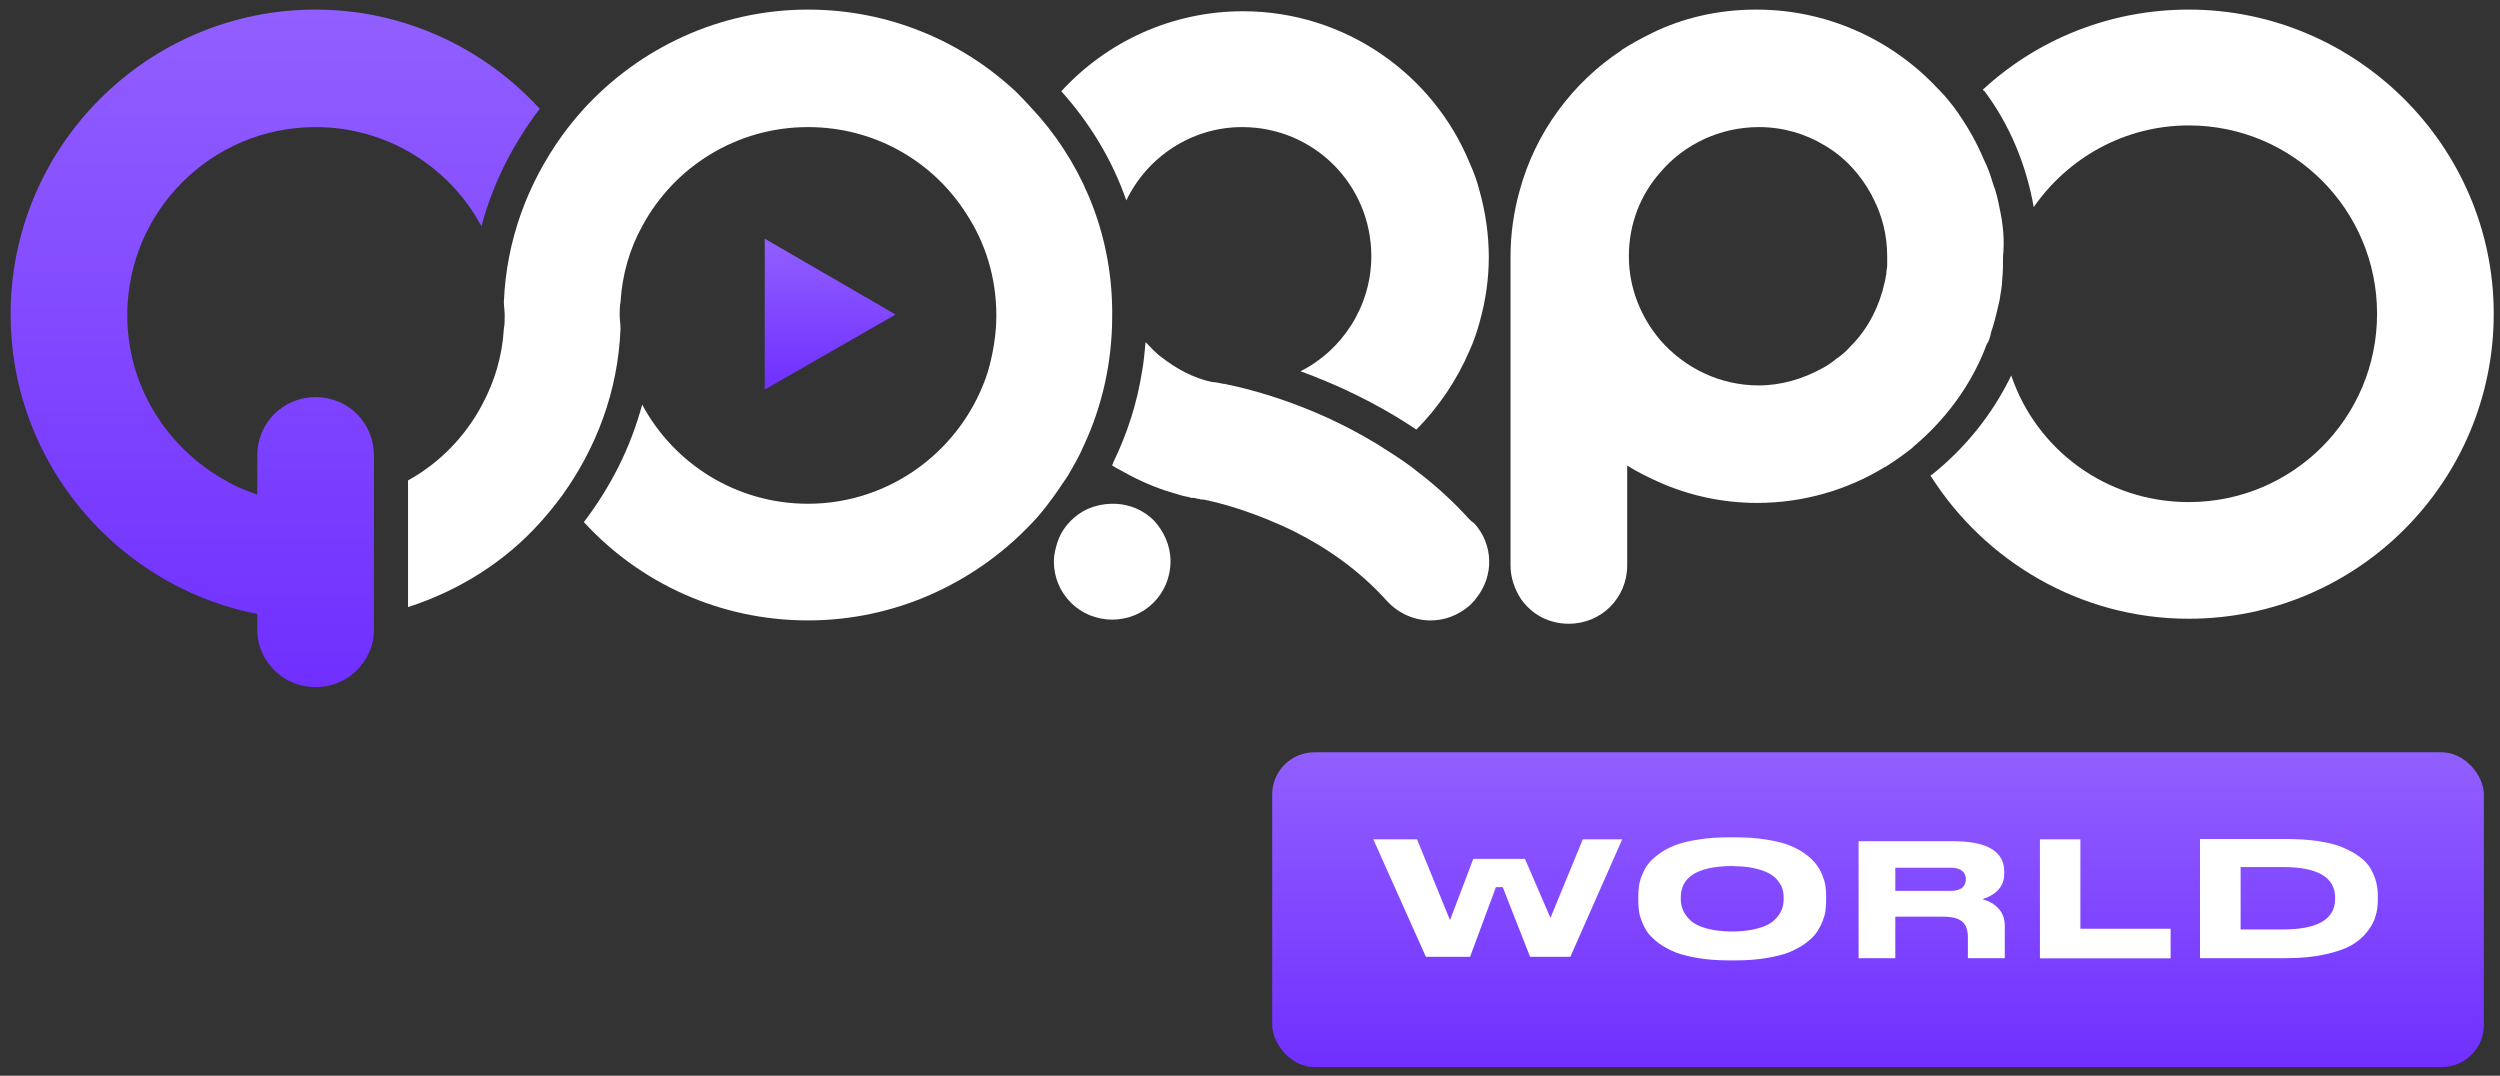 <svg width="165" height="71" viewBox="0 0 165 71" fill="none" xmlns="http://www.w3.org/2000/svg">
<rect x="0" y="0" width="165" height="71" fill="#333333" stroke="none"/>
<path d="M68.619 7.728C68.124 7.178 67.629 6.628 67.079 6.078C63.504 2.723 58.664 0.633 53.329 0.633C47.499 0.633 42.219 3.163 38.535 7.178C38.039 7.728 37.544 8.333 37.105 8.938C34.849 12.073 33.42 15.813 33.255 19.938C33.255 20.213 33.31 20.488 33.31 20.818C33.31 21.093 33.31 21.423 33.255 21.698C33.145 23.513 32.65 25.163 31.825 26.703C30.725 28.793 29.02 30.553 26.93 31.708V40.068C30.34 38.968 33.365 37.043 35.675 34.458C36.169 33.908 36.664 33.303 37.105 32.698C39.359 29.563 40.789 25.823 40.954 21.698C40.954 21.423 40.899 21.093 40.899 20.818C40.899 20.543 40.899 20.213 40.954 19.938C41.064 18.123 41.559 16.418 42.384 14.933C44.474 11.028 48.599 8.388 53.329 8.388C57.729 8.388 61.579 10.643 63.779 14.108C65.044 16.033 65.759 18.343 65.759 20.818C65.759 22.083 65.539 23.348 65.209 24.503C63.614 29.563 58.884 33.248 53.329 33.248C48.599 33.248 44.474 30.608 42.384 26.703C41.614 29.563 40.294 32.148 38.535 34.458C42.219 38.472 47.499 40.947 53.329 40.947C59.049 40.947 64.219 38.528 67.904 34.733C68.674 33.963 69.334 33.083 69.939 32.203C70.104 31.928 70.324 31.653 70.489 31.378C70.874 30.718 71.259 30.058 71.534 29.398C72.744 26.813 73.404 23.898 73.404 20.873C73.459 15.813 71.644 11.248 68.619 7.728Z" fill="white"/>
<path d="M20.829 26.208C18.684 26.208 16.979 27.913 16.979 30.058V30.278V32.643C16.209 32.368 15.494 32.093 14.779 31.653C10.984 29.508 8.399 25.438 8.399 20.818C8.399 13.943 13.954 8.388 20.829 8.388C25.559 8.388 29.684 11.028 31.774 14.933C32.544 12.073 33.864 9.488 35.623 7.178C31.939 3.163 26.659 0.633 20.829 0.633C9.719 0.633 0.699 9.653 0.699 20.763C0.699 29.728 6.639 37.373 14.779 39.958C15.494 40.178 16.209 40.398 16.979 40.508V41.498C16.979 41.938 17.034 42.377 17.199 42.818C17.749 44.302 19.124 45.347 20.829 45.347C22.534 45.347 23.909 44.302 24.459 42.818C24.624 42.432 24.679 41.992 24.679 41.498V40.508V32.643V30.278V30.058C24.679 27.913 22.974 26.208 20.829 26.208Z" fill="url(#paint0_linear_467_25501)"/>
<path d="M97.224 34.508C98.489 35.938 98.544 38.028 97.389 39.458C97.114 38.798 97.004 38.083 97.004 37.313V34.233C97.059 34.343 97.169 34.453 97.224 34.508Z" fill="#1D1D1D"/>
<path d="M131.98 13.778C131.87 13.228 131.76 12.678 131.54 12.128C131.375 11.578 131.21 11.083 130.935 10.533C130.495 9.488 129.945 8.498 129.34 7.618C129.285 7.563 129.285 7.508 129.23 7.453C128.845 6.903 128.405 6.353 127.91 5.858C127.855 5.803 127.855 5.803 127.8 5.748C124.83 2.613 120.595 0.633 115.92 0.633C113.39 0.633 111.025 1.183 108.935 2.228C108.275 2.558 107.67 2.888 107.065 3.273L107.01 3.328C103.82 5.418 101.345 8.718 100.3 12.568C99.915 13.943 99.695 15.428 99.695 16.913V25.383V37.318C99.695 38.143 99.97 38.913 100.41 39.572C101.125 40.562 102.225 41.167 103.545 41.167C105.69 41.167 107.395 39.462 107.395 37.318V33.138V30.718C108.055 31.158 108.77 31.488 109.485 31.818C111.465 32.698 113.665 33.193 115.975 33.193C119.055 33.193 121.97 32.313 124.39 30.828C124.445 30.828 124.5 30.773 124.5 30.773C125.105 30.388 125.655 30.003 126.205 29.563C126.26 29.508 126.26 29.508 126.315 29.453C128.35 27.748 130 25.548 130.99 23.073C131.045 22.908 131.1 22.743 131.21 22.578C131.32 22.358 131.375 22.138 131.43 21.863C131.595 21.423 131.705 20.928 131.815 20.488C131.87 20.268 131.925 19.993 131.98 19.773C132.035 19.333 132.145 18.893 132.145 18.453C132.2 17.958 132.2 17.463 132.2 16.913C132.31 15.868 132.2 14.768 131.98 13.778ZM124.39 18.618C124.06 20.158 123.345 21.588 122.3 22.688C122.245 22.743 122.19 22.798 122.135 22.853C121.86 23.183 121.53 23.458 121.2 23.678C120.87 23.953 120.54 24.173 120.21 24.338C119 24.998 117.57 25.438 116.085 25.438C113.5 25.438 111.19 24.283 109.595 22.468C108.33 20.983 107.505 19.058 107.505 16.913C107.505 14.768 108.275 12.843 109.595 11.358C111.135 9.543 113.5 8.388 116.085 8.388C117.68 8.388 119.165 8.828 120.43 9.598C121.75 10.368 122.795 11.523 123.51 12.843C123.565 12.898 123.565 13.008 123.62 13.063C124.225 14.218 124.555 15.538 124.555 16.913C124.555 17.133 124.555 17.298 124.555 17.518C124.555 17.683 124.5 17.848 124.5 18.013C124.5 18.013 124.5 18.013 124.5 18.068C124.445 18.288 124.445 18.453 124.39 18.618Z" fill="white"/>
<path d="M81.982 8.388C86.712 8.388 90.507 12.183 90.507 16.913C90.507 20.212 88.582 23.128 85.832 24.503C88.087 25.327 90.781 26.537 93.476 28.352C94.961 26.867 96.171 25.052 96.996 23.128C97.271 22.523 97.491 21.863 97.656 21.258C98.041 19.883 98.261 18.453 98.261 16.968C98.261 15.483 98.041 13.998 97.656 12.623C97.491 11.963 97.271 11.358 96.996 10.753C94.576 4.868 88.746 0.743 82.037 0.743C77.307 0.743 73.017 2.778 70.047 6.023C71.917 8.113 73.402 10.533 74.337 13.228C75.712 10.368 78.627 8.388 81.982 8.388Z" fill="white"/>
<path d="M96.946 34.239C95.901 33.084 94.746 32.039 93.591 31.159C92.986 30.664 92.326 30.224 91.721 29.839C87.211 26.869 82.701 25.714 80.776 25.329C80.776 25.329 80.776 25.329 80.721 25.329C80.446 25.274 80.226 25.219 80.061 25.219C80.006 25.219 80.006 25.219 80.006 25.219C78.741 24.944 77.641 24.339 76.651 23.569C76.266 23.294 75.936 22.909 75.606 22.579C75.551 23.184 75.496 23.844 75.386 24.449C75.056 26.594 74.396 28.629 73.461 30.554C73.461 30.609 73.406 30.664 73.406 30.719C73.461 30.774 73.516 30.774 73.571 30.829C73.791 30.939 73.956 31.049 74.176 31.159C75.166 31.709 76.266 32.204 77.421 32.534C77.751 32.644 78.136 32.754 78.466 32.809C78.576 32.864 78.686 32.864 78.796 32.864C78.796 32.864 78.906 32.864 79.016 32.919C79.071 32.919 79.071 32.919 79.126 32.919C79.236 32.974 79.346 32.974 79.456 32.974C80.556 33.194 82.811 33.799 85.396 35.064C87.486 36.109 89.686 37.594 91.556 39.684C92.326 40.508 93.371 40.949 94.416 40.949C95.351 40.949 96.231 40.618 97.001 39.959C97.166 39.794 97.331 39.629 97.441 39.464C98.596 38.034 98.596 35.944 97.276 34.514C97.166 34.459 97.056 34.349 96.946 34.239Z" fill="white"/>
<path d="M73.46 33.249C72.745 33.249 72.085 33.414 71.48 33.744C70.655 34.239 70.05 34.954 69.775 35.834C69.665 36.219 69.555 36.604 69.555 37.044C69.555 39.189 71.26 40.894 73.405 40.894C75.55 40.894 77.254 39.189 77.254 37.044C77.254 35.999 76.814 35.064 76.155 34.349C75.495 33.689 74.56 33.249 73.46 33.249Z" fill="white"/>
<path d="M144.456 0.633C139.231 0.633 134.446 2.613 130.871 5.913C130.871 5.968 130.926 5.968 130.981 6.023C132.631 8.223 133.731 10.863 134.226 13.668C136.481 10.423 140.221 8.278 144.456 8.278C151.331 8.278 156.886 13.833 156.886 20.708C156.886 27.583 151.331 33.138 144.456 33.138C139.011 33.138 134.391 29.673 132.741 24.778C131.531 27.308 129.716 29.563 127.516 31.323C127.461 31.323 127.461 31.378 127.406 31.378C130.981 37.043 137.306 40.837 144.456 40.837C155.566 40.837 164.586 31.818 164.586 20.708C164.586 9.653 155.511 0.633 144.456 0.633Z" fill="white"/>
<path d="M50.473 15.754V25.709L59.108 20.759L50.473 15.754Z" fill="url(#paint1_linear_467_25501)"/>
<rect x="83.965" y="49.651" width="79.971" height="20.777" rx="2.787" fill="url(#paint2_linear_467_25501)"/>
<path d="M97.025 63.149H94.108L90.641 55.397H93.525L95.701 60.726L97.238 56.687H100.648L102.331 60.58L104.463 55.397H107.065L103.644 63.149H100.985L99.179 58.55H98.73L97.025 63.149ZM114.152 55.263H114.511C115.262 55.263 115.936 55.307 116.541 55.408C117.147 55.498 117.652 55.621 118.067 55.779C118.471 55.936 118.83 56.126 119.133 56.351C119.447 56.575 119.682 56.799 119.851 57.024C120.03 57.248 120.165 57.495 120.277 57.764C120.378 58.033 120.457 58.269 120.479 58.482C120.513 58.695 120.524 58.908 120.524 59.144V59.458C120.524 59.682 120.513 59.907 120.479 60.12C120.457 60.322 120.378 60.569 120.277 60.838C120.165 61.107 120.03 61.354 119.862 61.59C119.694 61.814 119.458 62.038 119.144 62.274C118.83 62.498 118.471 62.689 118.067 62.857C117.663 63.014 117.158 63.138 116.541 63.239C115.936 63.34 115.262 63.385 114.511 63.385H114.152C113.4 63.385 112.727 63.34 112.11 63.239C111.504 63.138 110.988 63.014 110.584 62.857C110.18 62.689 109.821 62.498 109.507 62.274C109.193 62.038 108.958 61.814 108.778 61.59C108.61 61.354 108.475 61.107 108.374 60.838C108.262 60.569 108.195 60.322 108.172 60.12C108.139 59.907 108.127 59.682 108.127 59.458V59.144C108.127 58.908 108.139 58.695 108.172 58.482C108.195 58.28 108.262 58.033 108.374 57.764C108.475 57.495 108.61 57.248 108.778 57.024C108.958 56.799 109.193 56.575 109.507 56.351C109.81 56.126 110.169 55.936 110.573 55.779C110.988 55.621 111.504 55.498 112.11 55.408C112.727 55.307 113.4 55.263 114.152 55.263ZM117.719 59.368V59.223C117.719 59.021 117.697 58.83 117.641 58.662C117.585 58.482 117.484 58.303 117.327 58.112C117.181 57.921 116.979 57.753 116.732 57.63C116.485 57.495 116.149 57.383 115.734 57.293C115.386 57.215 114.993 57.181 114.556 57.17C114.455 57.158 114.253 57.158 114.185 57.158C112.02 57.203 110.932 57.888 110.932 59.223V59.346C110.932 59.593 110.977 59.84 111.078 60.064C111.168 60.288 111.336 60.513 111.56 60.737C111.796 60.961 112.144 61.141 112.626 61.276C113.075 61.399 113.613 61.466 114.23 61.477C114.286 61.477 114.421 61.477 114.511 61.477C115.083 61.455 115.588 61.399 116.003 61.276C116.485 61.152 116.844 60.973 117.08 60.748C117.315 60.535 117.484 60.311 117.573 60.086C117.674 59.862 117.719 59.615 117.719 59.368ZM131.911 59.974C132.18 60.266 132.315 60.647 132.315 61.118V63.239H129.88V61.859C129.88 61.388 129.757 61.04 129.51 60.827C129.263 60.614 128.848 60.502 128.254 60.502H125.09V63.239H122.667V55.52H128.915C131.159 55.52 132.281 56.194 132.281 57.529V57.652C132.281 58.471 131.799 59.032 130.845 59.346C131.282 59.469 131.641 59.671 131.911 59.974ZM129.746 58.033V58.022C129.746 57.798 129.667 57.618 129.51 57.484C129.353 57.349 129.106 57.271 128.77 57.271H125.09V58.796H128.77C129.106 58.796 129.353 58.718 129.51 58.583C129.667 58.449 129.746 58.258 129.746 58.033ZM134.635 55.397H137.305V61.298H143.261V63.25H134.635V55.397ZM145.2 55.375H150.877C151.673 55.375 152.402 55.419 153.042 55.52C153.692 55.621 154.231 55.756 154.657 55.947C155.095 56.138 155.465 56.339 155.768 56.575C156.071 56.799 156.306 57.057 156.475 57.349C156.632 57.641 156.755 57.921 156.822 58.202C156.901 58.482 156.934 58.774 156.934 59.088V59.413C156.934 59.783 156.89 60.131 156.789 60.457C156.699 60.793 156.519 61.13 156.25 61.477C155.97 61.837 155.622 62.139 155.196 62.386C154.758 62.633 154.175 62.835 153.434 62.992C152.705 63.16 151.853 63.239 150.888 63.239H145.2V55.375ZM147.881 57.226V61.343H150.675C152.974 61.343 154.119 60.67 154.119 59.312V59.256C154.119 57.899 152.974 57.226 150.675 57.226H147.881Z" fill="white"/>
<defs>
<linearGradient id="paint0_linear_467_25501" x1="18.161" y1="0.633" x2="18.161" y2="45.347" gradientUnits="userSpaceOnUse">
<stop stop-color="#915FFF"/>
<stop offset="1" stop-color="#702FFF"/>
</linearGradient>
<linearGradient id="paint1_linear_467_25501" x1="54.79" y1="15.754" x2="54.79" y2="25.709" gradientUnits="userSpaceOnUse">
<stop stop-color="#915FFF"/>
<stop offset="1" stop-color="#702FFF"/>
</linearGradient>
<linearGradient id="paint2_linear_467_25501" x1="123.95" y1="49.651" x2="123.95" y2="70.427" gradientUnits="userSpaceOnUse">
<stop stop-color="#915FFF"/>
<stop offset="1" stop-color="#702FFF"/>
</linearGradient>
</defs>
</svg>
